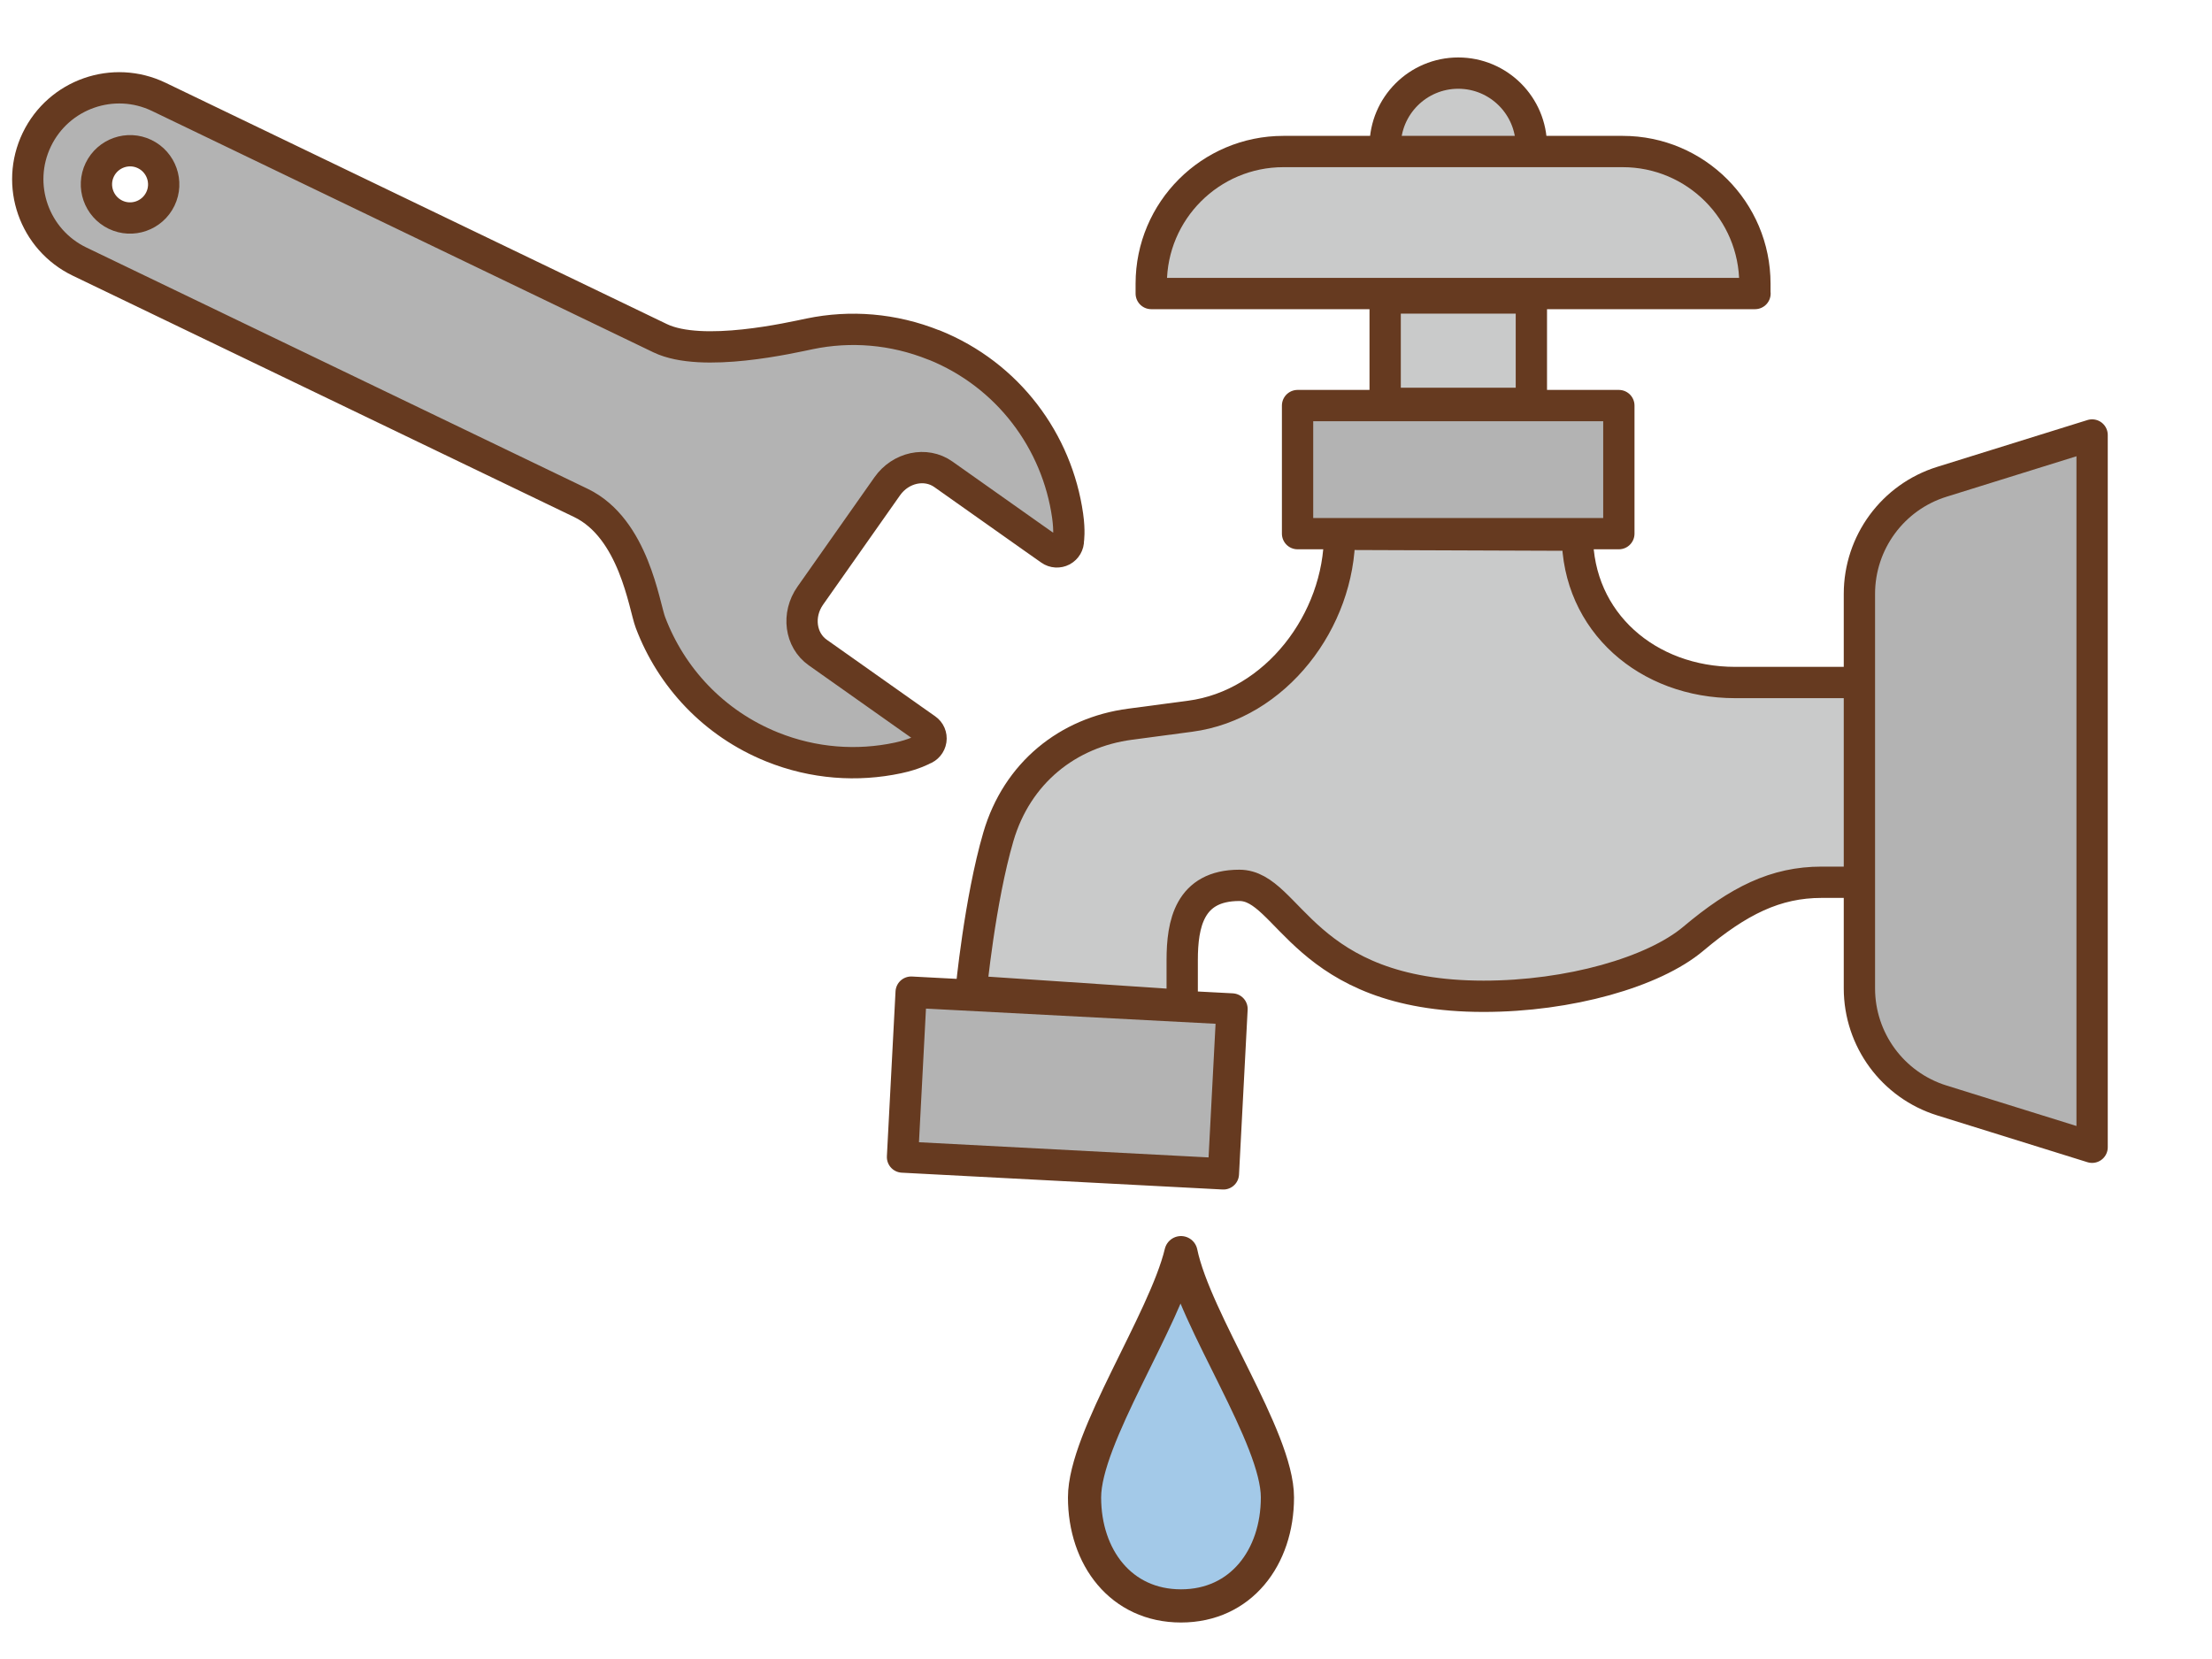 <?xml version="1.0" encoding="UTF-8"?><svg id="_レイヤー_2" xmlns="http://www.w3.org/2000/svg" viewBox="0 0 200 150"><defs><style>.cls-1{fill:none;stroke-width:0px;}.cls-2{fill:#c9caca;stroke-width:2.83px;}.cls-2,.cls-3{stroke:#663a20;}.cls-2,.cls-3,.cls-4{stroke-linejoin:round;}.cls-3{fill:#a3c9e8;stroke-linecap:round;stroke-width:3px;}.cls-4{fill:#b3b3b3;stroke:#663a20;stroke-width:2.83px;}</style></defs><g id="_layout01"><rect class="cls-1" width="200" height="150"/><path class="cls-2" d="M106.89,90.9v-4.09c0-3.24.63-6.76,5.17-6.76s5.69,10.03,22.08,10.03c7.74,0,15.37-2.18,18.96-5.2,4.1-3.45,7.44-5.11,11.61-5.11h4.28v-18.06h-12.11c-7.88,0-14.26-5.44-14.26-13.32l-21.5-.08c0,7.81-5.78,15.43-13.52,16.45l-5.42.72c-5.63.74-10.22,4.4-11.91,10.17s-2.47,13.97-2.47,13.97l19.11,1.28Z"/><path class="cls-4" d="M168.12,89.37v-35.67c0-4.65,3.02-8.76,7.46-10.14l13.58-4.23v64.4l-13.58-4.23c-4.44-1.38-7.46-5.49-7.46-10.14Z"/><rect class="cls-2" x="125.24" y="26.94" width="13.22" height="9.53"/><rect class="cls-4" x="117.32" y="36.67" width="29.05" height="11.58"/><rect class="cls-4" x="81.97" y="90.46" width="29.05" height="14.93" transform="translate(5.26 -4.92) rotate(3)"/><path class="cls-2" d="M125.24,13.22c0-3.65,2.96-6.61,6.61-6.61h0c3.65,0,6.61,2.96,6.61,6.61"/><path class="cls-2" d="M104.08,13.69h54.59v.89c0,6.6-5.36,11.95-11.95,11.95h-30.68c-6.6,0-11.95-5.36-11.95-11.95v-.89h0Z" transform="translate(262.76 40.23) rotate(180)"/><path class="cls-4" d="M84.45,31.2c-3.7-1.49-7.59-1.77-11.22-1.02-1.62.33-9.73,2.23-13.54.4-3.81-1.83-45.33-21.82-45.33-21.82-4.11-1.98-9.05-.25-11.03,3.86-1.98,4.11-.25,9.05,3.86,11.03,0,0,40.53,19.51,45.33,21.82,4.8,2.31,5.72,9.32,6.29,10.81,1.87,4.95,5.72,9.13,11.01,11.26,3.75,1.51,7.7,1.77,11.37.99,1.46-.31,2.28-.77,2.28-.77.37-.13.64-.45.7-.84.06-.39-.11-.78-.43-1l-1.38-.97-8.42-5.95c-1.59-1.12-1.89-3.42-.68-5.14l6.96-9.89c1.21-1.72,3.48-2.21,5.07-1.09l8.22,5.81,1.45,1.02c.32.23.75.25,1.09.07.35-.19.56-.55.55-.95,0,0,.13-.79-.07-2.2-.95-6.7-5.35-12.73-12.08-15.44ZM13.08,13.93c1.51.73,2.15,2.55,1.42,4.06-.73,1.51-2.55,2.15-4.06,1.42-1.51-.73-2.15-2.55-1.42-4.06.73-1.51,2.55-2.15,4.06-1.42Z"/><path class="cls-3" d="M115.5,135.39c0,5.42-3.3,9.81-8.72,9.81s-8.72-4.39-8.72-9.81,7.23-15.94,8.72-22.13c1.28,6.19,8.72,16.71,8.72,22.13Z"/></g></svg>